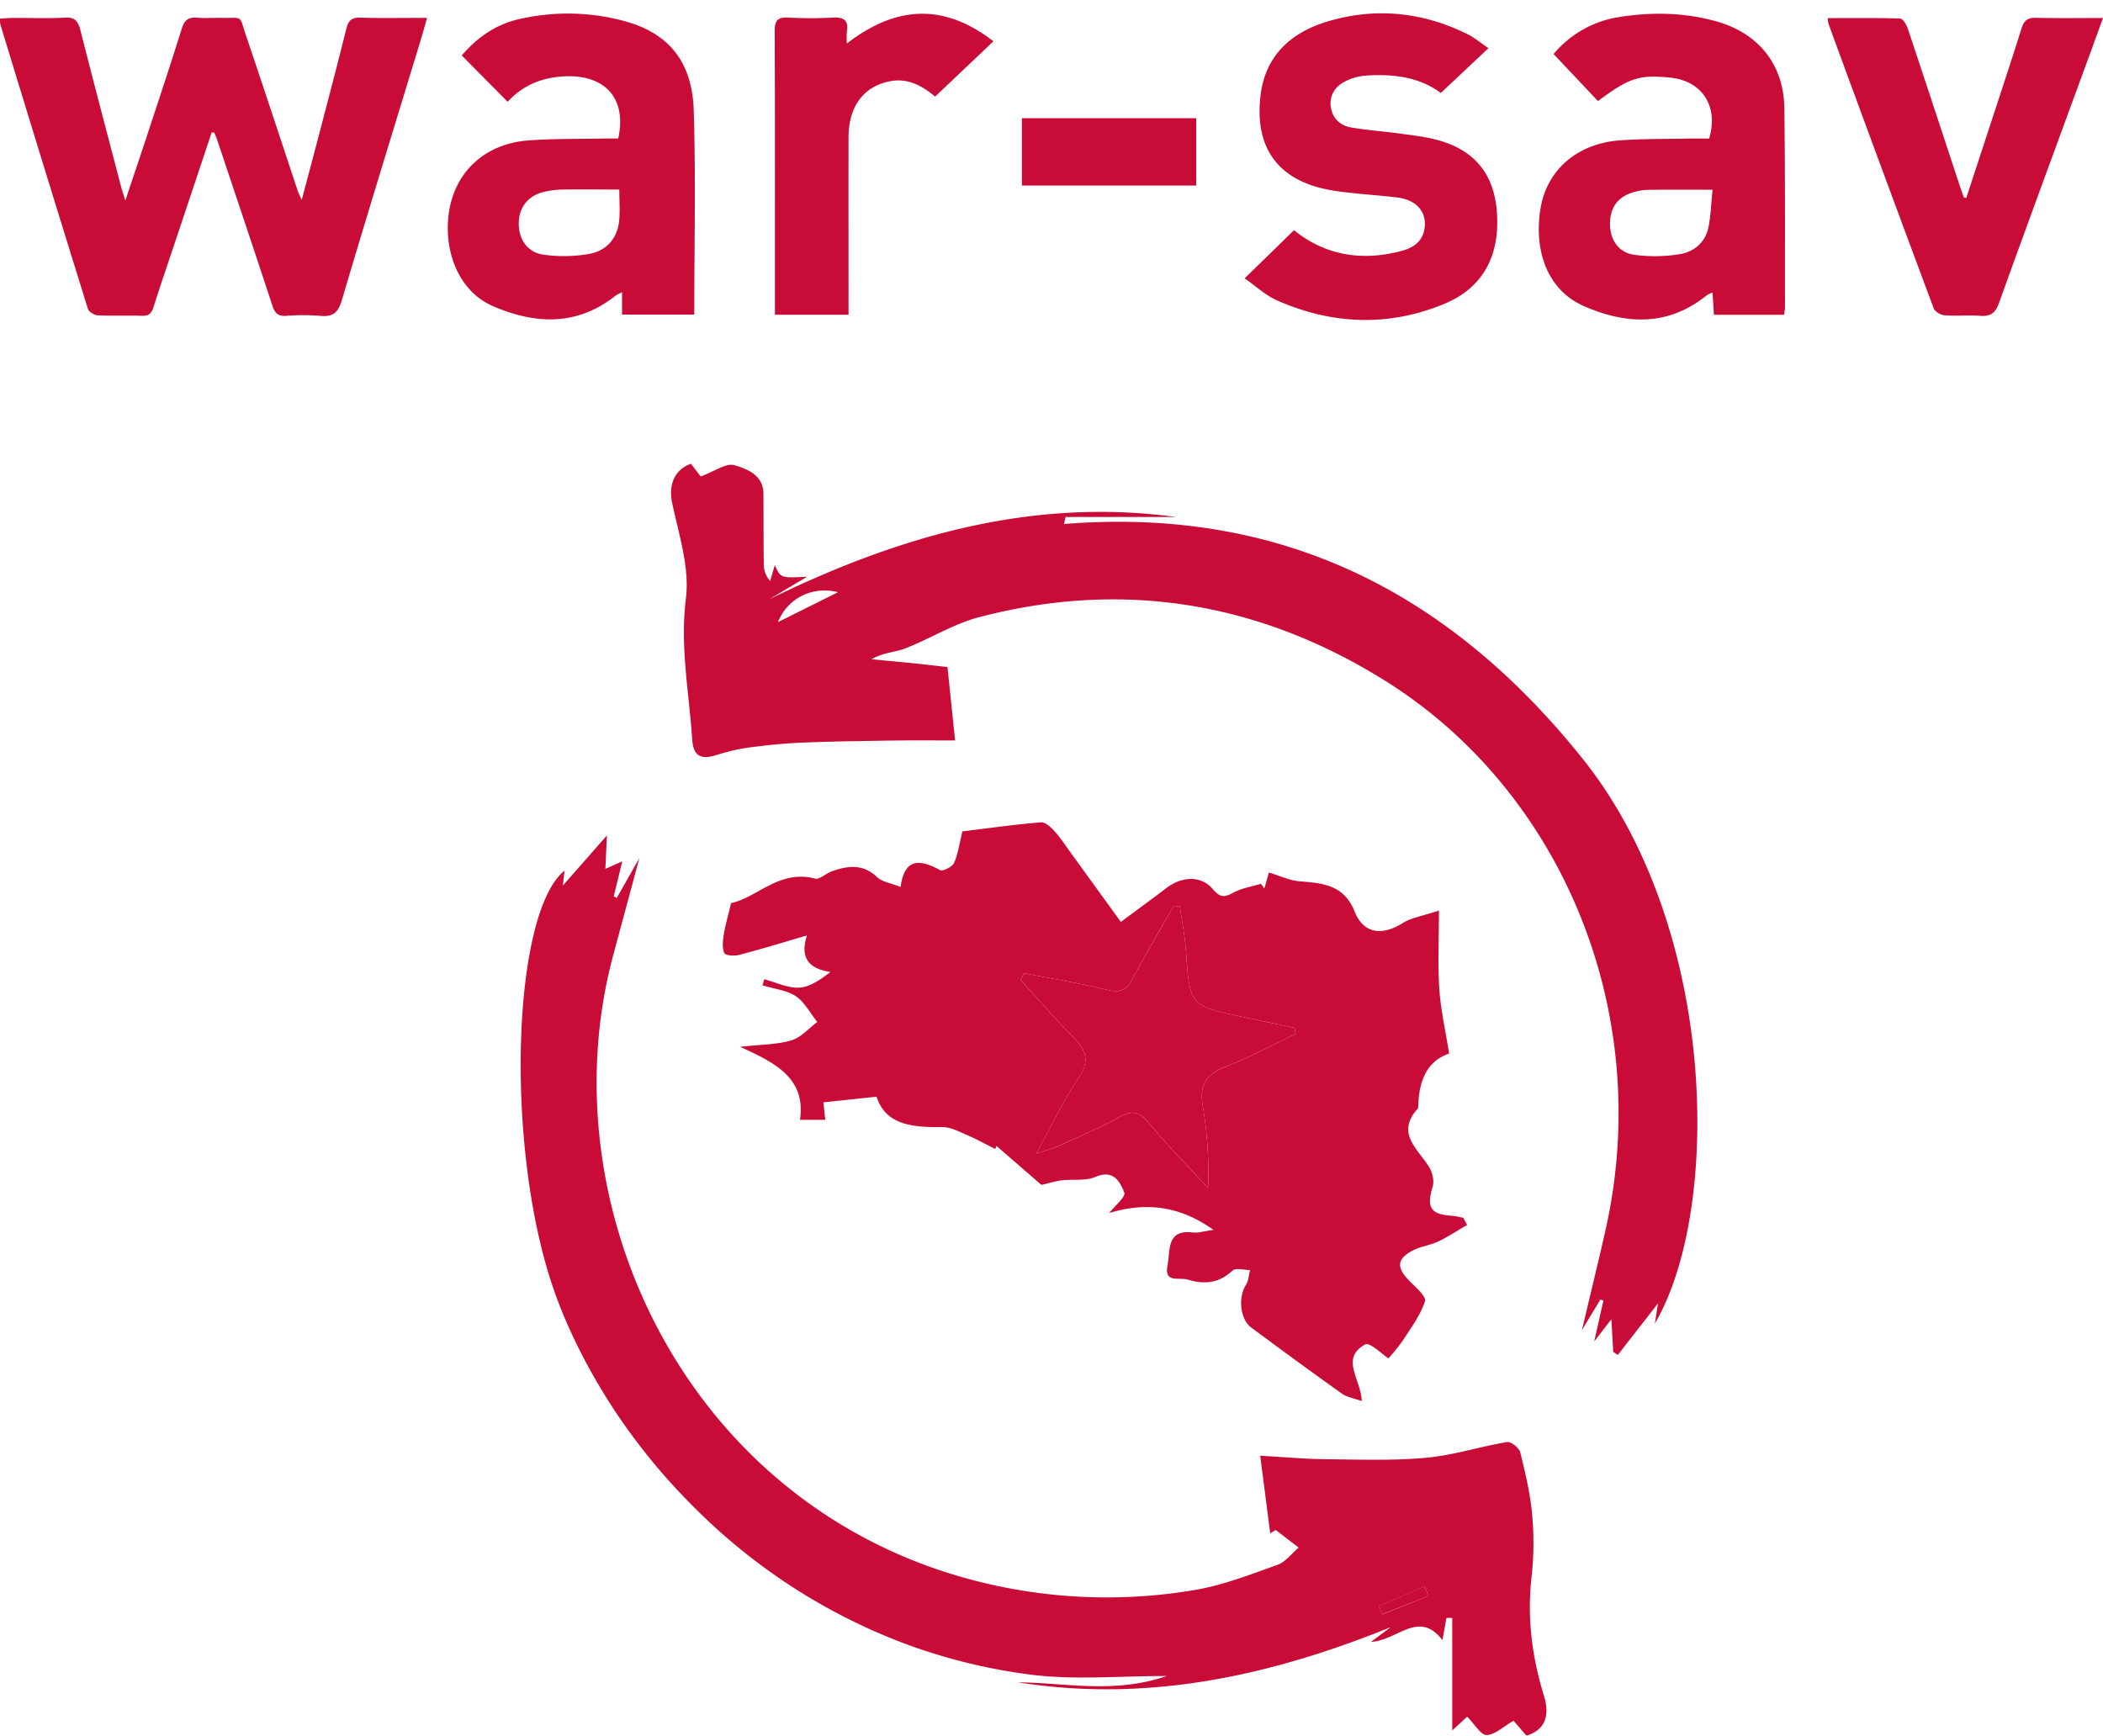 <?xml version="1.0" encoding="UTF-8"?> <svg xmlns="http://www.w3.org/2000/svg" id="Calque_1" data-name="Calque 1" viewBox="0 0 916.64 756.7"><defs><style>.cls-1{fill:#c90c37;}</style></defs><path class="cls-1" d="M92.25,57.76Q84,82.56,75.7,107.34c-2.94,8.83-6,17.65-8.77,26.52-.81,2.54-1.92,3.89-4.85,3.8-6.49-.2-13,.11-19.49-.2-1.51-.08-3.86-1.52-4.27-2.82Q19.06,72.72.17,10.68A12.94,12.94,0,0,1,0,8.14C2,8,3.94,7.82,5.85,7.81c7.5,0,15,.27,22.49-.12C32.61,7.46,34,9.18,35,13c5.8,22.88,11.84,45.71,17.82,68.55.4,1.53.93,3,1.82,5.88C58,77.24,61.06,68.32,64,59.37c5.14-15.64,10.36-31.25,15.26-47,1.18-3.78,3.09-5,6.81-4.65,3.48.28,7,0,10.49.07,9.77.19,7.51-1.58,10.76,8,7.59,22.35,14.92,44.79,22.38,67.19.35,1.07.87,2.07,1.8,4.21,3-11.29,5.73-21.48,8.39-31.69,3.74-14.32,7.5-28.63,11.07-43,.85-3.4,2.21-4.92,6-4.8,9.46.28,18.94.09,29.2.09-1.2,4.14-2.15,7.59-3.19,11-11.39,37.38-22.92,74.71-34,112.16-1.59,5.36-3.89,7.27-9.32,6.74a94.83,94.83,0,0,0-15,0c-3.54.23-4.87-1.25-5.91-4.41C110.9,109.4,102.9,85.6,94.94,61.79c-.46-1.37-1-2.69-1.57-4Z"></path><path class="cls-1" d="M639.45,534c-4.18,2.44-8.23,5.14-12.58,7.22-3.33,1.59-7.22,2-10.54,3.65-7.53,3.68-7.88,7.59-2,13.53,2.7,2.72,7.44,6.85,6.78,8.84-2,6.12-6.1,11.62-9.68,17.16a81.67,81.67,0,0,1-6.26,7.75c-2.5-1.59-8.17-7.18-10.12-6.09-11.05,6.17-1.8,15.22-1.5,24.72-3.39-1.23-6.43-1.67-8.65-3.25-13.27-9.44-26.4-19.08-39.49-28.78-4.94-3.67-5.82-13.18-2.37-18.57,1.16-1.82,1.25-4.33,1.83-6.52-2.6,0-6.2-1.09-7.61.2-5.88,5.42-11.88,6.22-19.44,4-4.11-1.22-10.53,1.67-8.91-6.35,1.26-6.25-.69-15.7,11.08-14.23,2.17.27,4.47-.52,8.94-1.12-15.81-11.33-30.94-11.79-45.47-7.35,2.42-3.12,7.29-7.09,6.58-8.92-1.84-4.75-4.71-10.2-12.57-6.83-4.29,1.84-9.73.91-14.62,1.48-2.7.32-5.33,1.17-8.93,2l-19.58-17c-.18.45-.36.9-.53,1.35-4-2-8-4.22-12.1-6-3.6-1.53-7.44-3.64-11.15-3.58-12.85.2-24.61-.95-28.47-13.23l-23.21,2.47c.23,2.08.51,4.59.84,7.62H348.69c2.59-17.87-10.17-24.65-26.12-31.81,9.35-1.06,16.17-1,22.41-2.84,4.17-1.25,7.53-5.25,11.25-8-3.08-3.85-5.51-8.69-9.42-11.28s-9.57-3.2-14.44-4.67l.72-2.7c5.06,1.34,10.17,3.91,15.16,3.68,4.67-.21,9.2-3.39,13.7-6.83-10.92-1.63-12.88-7.56-10.23-15.92-10.24,3-19.82,5.92-29.51,8.47-2.06.54-6,.33-6.48-.74-1-2.21-.71-5.29-.29-7.91.64-4.08,1.83-8.08,3.22-13.95,11-2.12,21-14.76,36.52-10.66,2,.54,4.83-2.29,7.41-3.19,6.91-2.41,13.48-3.35,19.66,2.51,2.28,2.16,6.14,2.66,10.29,4.32,1.73-12.73,8.43-12.1,17.15-7.36,1.22.67,5.4-1.39,6.15-3.09,1.81-4.12,2.41-8.77,3.63-13.77,11.17-1.36,22.67-3,34.22-3.95,1.9-.16,4.43,2.16,6,3.94,2.89,3.26,5.28,6.95,7.86,10.48l21,29c7-5.2,13.46-9.88,19.8-14.74,6.71-5.14,15.2-5.66,20.35.51,3.48,4.16,5.44,3.28,9.22,1.31,3.57-1.87,7.78-2.52,11.71-3.7l1.46,2.07,2-7c4.78,1.44,8.88,3.44,13.12,3.81,10.14.88,19.47,1.32,24.24,13.21,3.94,9.79,12,10.66,21,5,3.68-2.3,8.37-3,15.75-5.43,0,13.08-.56,23.69.16,34.22.64,9.18,2.72,18.26,4.27,28.13-9.84,3.34-13,12-13.43,22.24,0,.62,0,1.44-.3,1.83-9.58,10.72.08,17.43,5,25.36,1.44,2.34,2.32,6,1.57,8.56-2.78,9.23-.94,12.21,8.93,12.77a33.48,33.48,0,0,1,4.48.89ZM446.29,424.26c-.49,1-1,2-1.46,2.95,7.69,8.4,15.15,17,23.16,25.11,5.66,5.72,7,10.52,2,17.86-6.57,9.66-11.55,20.39-18.34,32.7,4.32-1.39,6.61-1.89,8.69-2.84,9.36-4.28,18.9-8.27,27.9-13.21,5.61-3.09,8.58-2,12.52,2.73,8.17,9.81,17.14,18.94,25.79,28.35a171.81,171.81,0,0,0-2.24-35.39c-1.63-9.21,1.06-14.14,9.88-17.5,10.48-4,20.4-9.45,30.56-14.27-.18-.91-.36-1.82-.53-2.72q-11.28-2.36-22.55-4.72c-23.19-4.89-23.08-4.9-24.74-28.84-.45-6.5-1.75-12.93-2.65-19.4l-2.72-.13c-6,10.49-12.18,20.84-17.75,31.53-2.63,5-5.41,6.44-11.11,5.06C470.68,428.61,458.44,426.63,446.29,424.26Z"></path><path class="cls-1" d="M221.27,44.37l-20-20.19c6.73-7.86,15-13.71,25.43-15.94a94.32,94.32,0,0,1,46.46,1.23c18.49,5.34,28.58,17.61,29.23,38.76.91,29.44.23,58.93.23,88.89H271.12v-9.71a19.86,19.86,0,0,0-2.85,1.51c-16.9,13.4-35.32,12.46-53.66,4.42-13.83-6.07-21-22.26-19.14-39.12,2-18.59,15.39-31.55,34.84-33,11.11-.82,22.29-.6,33.44-.83,1.95,0,3.9,0,5.71,0,4-18-6.34-28.59-25.08-27C235.34,34.17,227.65,37.46,221.27,44.37Zm48.67,38.25c-8.32,0-16.28-.11-24.23,0a37.48,37.48,0,0,0-9.33,1.21c-6.66,1.88-10.29,7-10.26,13.66,0,6.93,3.81,12.6,10.86,13.54a63.4,63.4,0,0,0,20.16-.41c7.17-1.39,11.92-6.63,12.72-14.27C270.31,92.14,269.94,87.8,269.94,82.62Z"></path><path class="cls-1" d="M777.61,137.23H747.05c-.2-3.31-.38-6.26-.6-9.73a13.94,13.94,0,0,0-2.63,1.31c-16.85,13.62-35.39,12.62-53.62,4.55-16.4-7.27-21.77-25.26-18.64-43,3-16.79,16.46-27.91,34.63-29.18,10.12-.71,20.3-.57,30.45-.78,2.82,0,5.63,0,8.32,0,4.22-14-3-25.1-16.87-26.55-13.43-1.39-17.87,0-31.58,10.21L677.16,23.55A46.45,46.45,0,0,1,705.85,7.41c13.93-2.19,27.85-2,41.6,1.72,18.67,5,30,18.63,30.29,37.89.42,29,.24,58,.29,87A28.46,28.46,0,0,1,777.61,137.23ZM746.45,82.71c-10.23,0-19.2-.08-28.16.05a24.57,24.57,0,0,0-6.84,1.2c-6.58,2.08-9.83,6.92-9.69,14,.15,6.79,3.84,12.22,10.67,13.13a67.74,67.74,0,0,0,19.7-.28c6.12-1,11.1-5,12.49-11.54C745.7,94.14,745.82,88.81,746.45,82.71Z"></path><path class="cls-1" d="M648.78,21,628,40.54c-9.26-7-20.86-8.4-32.84-7.58a23.59,23.59,0,0,0-9.39,2.82c-4,2.2-6.37,6-5.72,10.79.68,5,4.07,8.13,8.85,9,6.88,1.19,13.87,1.64,20.79,2.6,5.58.77,11.25,1.36,16.68,2.81,19.78,5.28,26.77,19.27,26.2,37.79-.49,16.06-8.45,27.71-23.16,33.75-24.29,10-48.76,9-72.68-1.52-5.19-2.28-9.56-6.43-14.23-9.66l21.53-21c13.45,10.94,29.52,13.73,47,9,5-1.34,9.19-4.12,9.92-10,.89-7.24-3.68-12.3-12.26-13.3-7.11-.83-14.26-1.29-21.36-2.13a84.07,84.07,0,0,1-12.76-2.22c-21.22-5.94-27.5-21.64-25.07-40.56C551.7,24,562.93,14.14,578.38,9.45c20.85-6.33,41.45-4.33,61.09,5.36C642.68,16.39,645.5,18.76,648.78,21Z"></path><path class="cls-1" d="M246.05,379.53c-.36,3.32-.58,5.33-.71,6.51l19.21-21.87c-.24,5-.43,9.17-.68,14.59l7.35-3.27-3.7,15.27,1.31.65,9.85-17.32c-4.23,15.72-7.86,29.14-11.46,42.57-30.26,112.9,36.71,251,174.14,276a229.47,229.47,0,0,0,79.28.49c12.35-2.07,24.33-6.75,36.22-11,3.51-1.25,6.15-4.94,9.19-7.5l-10-7.68-2.39,1.47c-1.39-10.76-2.78-21.51-4.37-33.84,10.62.59,19.58,1.43,28.55,1.52,14.61.14,29.3.69,43.8-.63,11.84-1.08,23.42-4.88,35.22-6.86,1.7-.29,5.29,2.54,5.77,4.48,2.23,9,4.37,18,5.2,27.2a136.35,136.35,0,0,1-.26,27.1c-2,17.7.13,34.69,5.34,51.66,2.07,6.73,2.23,14.52-7.57,17.56l-5.62-6.5c-4.62,2.65-8.14,6.15-11.74,6.23-2.49.06-5.09-4.6-8.48-8l-6.51,6V705.31l-2.54,0L628.73,715c-10.38-13.5-19.54.19-31.16.74l8.63-6.42c-52.27,21.17-105.8,33.05-162.46,24.06,20.75.17,41.72,5.12,64.81-2.75-21.26,0-40.06,1.74-58.38-.49A246.9,246.9,0,0,1,395,716.75a256.64,256.64,0,0,1-50.74-25.67,261,261,0,0,1-43.3-35.59A267,267,0,0,1,265.36,611c-10.06-16-18.84-33.28-24.78-51.13C220.11,498.31,223.32,398.08,246.05,379.53ZM622.64,695.71c-.54-1.38-1.08-2.76-1.63-4.14l-20,8.58c.5,1.2,1,2.41,1.49,3.61Z"></path><path class="cls-1" d="M512.65,225.38h-48.2c-.22,1-.45,2-.67,3.06,94.57-7.6,167.94,29.68,226.07,102.34,59.08,73.83,60.58,196.57,31.47,246.17.51-3.3,1-6.61,1.36-8.78l-17.53,22.51-2-1.33c-.23-4.18-.46-8.35-.79-14.26l-7.49,9.68c1.7-7.54,2.86-12.65,4-17.77l-1.28-.51-8.07,13.33c3.84-16.24,7.15-29.75,10.22-43.31,21.54-95.31-19.11-191.35-95.36-239.34-54.82-34.5-114.57-44.69-177.78-28.08-11.08,2.92-21.19,9.38-32,13.55-4.53,1.75-9.72,1.81-14.7,4.75,5.31.51,10.62,1,15.93,1.52s10.53,1.15,17.15,1.88c1.07,10.35,2.16,20.76,3.32,32-8.68,0-16.36-.09-24,0-13.63.2-27.26.37-40.89.87-7.45.27-14.9.92-22.3,1.87a83.91,83.91,0,0,0-16.05,3.38c-7.45,2.49-10.86,1-11.37-6.77-1.34-20.38-5.35-40.35-2.72-61.3,1.7-13.54-3.19-28.08-6.07-42-1.51-7.29,1-14.11,8.28-16.68l4.23,5.55c6-2.2,11.11-6,14.71-4.91,5.51,1.66,12.6,4.22,12.65,12.48.06,10.28,0,20.56.15,30.84a10.59,10.59,0,0,0,2.79,7.16l2-6.94c2.57,5.68,2.57,5.68,14.08,5.09l-16.47,9.79C391.43,233.82,449.54,216.82,512.65,225.38ZM339.08,271.22l26.18-13.06C354.11,255.34,343.27,260.75,339.08,271.22Z"></path><path class="cls-1" d="M857.05,86.28q4.56-13.92,9.13-27.84c5-15.34,10.1-30.65,14.93-46,1.07-3.41,2.61-4.78,6.28-4.68,9.46.24,18.92.08,29.25.08-2.46,6.77-4.64,12.81-6.85,18.84C896.92,61.77,884,96.87,871.3,132.08c-1.61,4.47-3.75,5.94-8.27,5.6-5.13-.38-10.34.16-15.47-.24-1.69-.13-4.17-1.59-4.71-3Q819.74,72.48,797,10.42a14.53,14.53,0,0,1-.34-2.53c10.64,0,21.08-.14,31.51.19,1.17,0,2.76,2.53,3.31,4.17C839,34.8,846.44,57.4,853.88,80c.67,2,1.41,4.06,2.12,6.09Z"></path><path class="cls-1" d="M407.6,42.11c-5.42-4.53-11.73-8.22-19.62-6.7-11.66,2.25-18.1,11.05-18.12,24.52-.05,23.81,0,47.62,0,71.42v5.85H337.77v-5.67c0-39.29.06-78.58-.1-117.87,0-4.47,1.07-6.25,5.79-6a178.11,178.11,0,0,0,19.47,0c4.61-.23,7,.94,6.2,6a39,39,0,0,0,0,5.31C390.4,2.55,411.28,1.16,433,18Z"></path><path class="cls-1" d="M521.41,80.89h-76V51.53h76Z"></path><path class="cls-1" d="M446.29,424.26c12.15,2.37,24.39,4.35,36.41,7.27,5.7,1.38,8.48,0,11.11-5.06,5.57-10.69,11.79-21,17.75-31.53l2.72.13c.9,6.47,2.2,12.9,2.65,19.4,1.66,23.94,1.55,23.95,24.74,28.84q11.26,2.38,22.55,4.72c.17.9.35,1.81.53,2.72C554.59,455.57,544.67,461,534.19,465c-8.82,3.36-11.51,8.29-9.88,17.5a171.81,171.81,0,0,1,2.24,35.39c-8.65-9.41-17.62-18.54-25.79-28.35-3.94-4.73-6.91-5.82-12.52-2.73-9,4.94-18.54,8.93-27.9,13.21-2.08.95-4.37,1.45-8.69,2.84,6.79-12.31,11.77-23,18.34-32.7,5-7.34,3.66-12.14-2-17.86-8-8.08-15.47-16.71-23.16-25.11C445.32,426.23,445.8,425.25,446.29,424.26Z"></path><path class="cls-1" d="M622.64,695.71l-20.19,8c-.5-1.2-1-2.41-1.49-3.61l20-8.58C621.56,693,622.1,694.33,622.64,695.71Z"></path><path class="cls-1" d="M339.08,281.19c4.19-10.47,15-15.89,26.18-13.06Z"></path></svg> 